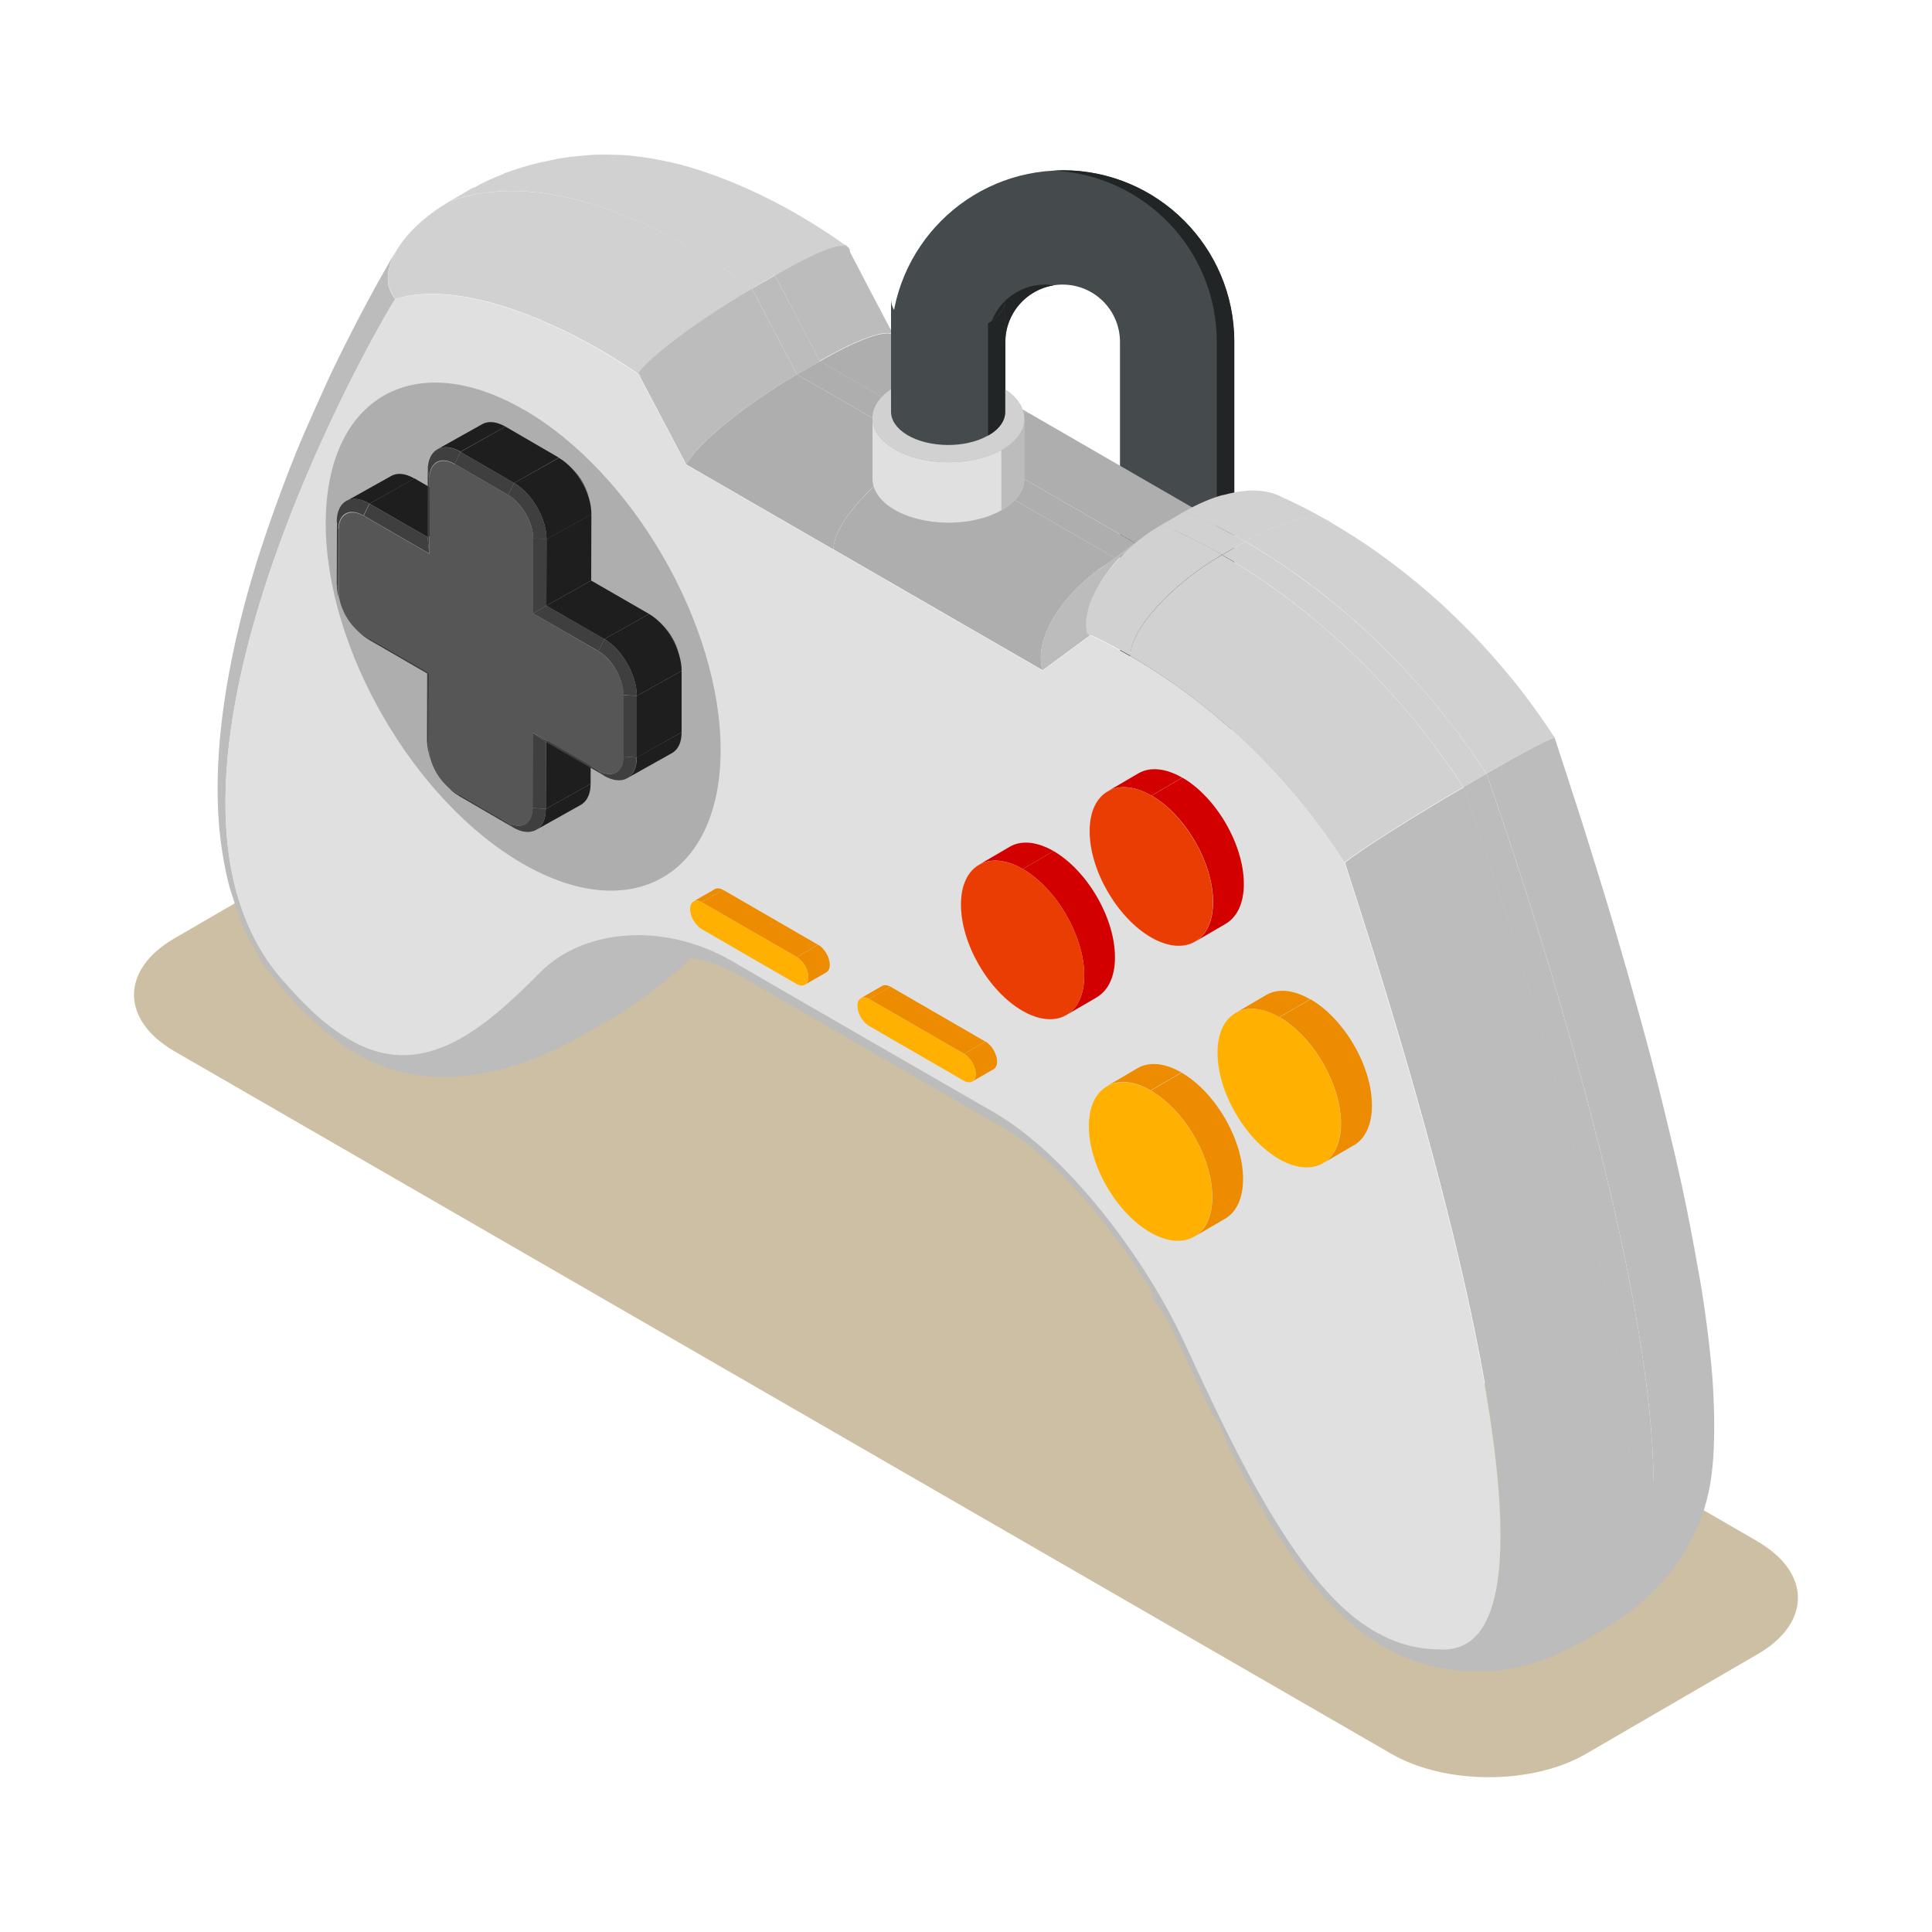 <?xml version="1.0" encoding="UTF-8"?><svg xmlns="http://www.w3.org/2000/svg" viewBox="0 0 100 100"><defs><style>.cls-1{fill:#3f3f3f;}.cls-2{fill:#e0e0e0;}.cls-3{fill:#ea3d03;}.cls-4{fill:#d30000;}.cls-5{fill:#454a4c;}.cls-6{fill:#1e1e1e;}.cls-7{fill:#ffb000;}.cls-8{fill:#ed8c00;}.cls-9{isolation:isolate;}.cls-10{fill:#ccbfa3;}.cls-11{mix-blend-mode:multiply;}.cls-12{fill:#bcbcbc;}.cls-13{fill:#565656;}.cls-14{fill:#afaeae;}.cls-15{fill:#222526;}.cls-16{fill:#d1d1d1;}</style></defs><g class="cls-9"><g id="Layer_1"><path class="cls-5" d="M63.88,37.76h-5.91v-20.06c0-1.64-1.33-2.97-2.97-2.97s-2.97,1.33-2.97,2.97v2.87h-5.91v-2.87c0-4.9,3.98-8.88,8.88-8.88s8.88,3.98,8.88,8.88v20.06Z"/><path class="cls-15" d="M54.1,14.73c-1.64,0-2.97,1.33-2.97,2.97v2.87h.91v-2.87c0-1.48,1.09-2.71,2.51-2.93-.15-.02-.3-.04-.45-.04Z"/><path class="cls-15" d="M55,8.81c-.15,0-.3.02-.45.02,4.69.24,8.43,4.11,8.43,8.86v20.06h.91v-20.06c0-4.9-3.98-8.88-8.88-8.88Z"/><g class="cls-11"><path class="cls-10" d="M90.96,79.78c2.79,1.61,2.8,4.22.03,5.83l-8.9,5.17c-2.78,1.61-7.28,1.61-10.07,0L9.04,54.42c-2.79-1.61-2.81-4.22-.03-5.84l8.9-5.17c2.77-1.61,7.28-1.61,10.07,0l62.99,36.37Z"/></g><g class="cls-9"><path class="cls-12" d="M36.66,48.54c.3-.18.54-.33.88-.66-2.28,2.28-3.7,3.53-6.09,4.97,1.59-.93,2.98-2.3,4.21-3.54.29-.29.63-.55,1-.76Z"/><path class="cls-12" d="M35.48,49.23l1.19-.69c-.37.22-.71.47-1,.76-1.23,1.24-2.62,2.62-4.21,3.54-.4.23-.79.46-1.19.69,1.59-.93,2.98-2.31,4.21-3.54.29-.29.63-.55,1-.76Z"/><path class="cls-12" d="M38.29,50.5c-.27-.15-.42-.41-.42-.77-3.7-2.12-7.78-1.53-9.87.57-2.75,2.75-6.01,5.81-9.91,3.5-.98-.56-2.07-1.48-3.31-2.91-9.19-10.01,4.86-34.17,5.68-35.41-.57-.67-.49-1.62.11-2.6-1.3,2.11-3.04,5.55-3.75,7.13-.95,2.11-1.3,2.89-1.84,4.28-1.02,2.64-1.56,4.38-1.71,4.85-.63,2.08-2.53,8.43-1.87,14.2.08.7.24,1.63.41,2.31.15.6.44,1.37.63,1.96.2.62.67,1.36.97,1.93.3.57.89,1.21,1.29,1.72.12.16.27.3.4.45.48.54,1.29,1.3,1.54,1.51,1.4,1.2,2.68,1.9,4.14,2.27.81.21,2.51.47,4.72-.04,2.07-.48,3.49-1.21,4.76-1.92,1.59-.93,2.98-2.31,4.21-3.54.29-.29.63-.55,1-.76-.13.07-.48.27-.76.34.65-.12,1.55.11,1.85.19.68.18,1.31.51,1.72.74Z"/><path class="cls-12" d="M43.49,53.5c-1.74-1-3.47-2-5.2-3-.27-.15-.41-.41-.41-.77l5.2,3.01c0,.36.15.62.41.77Z"/><path class="cls-12" d="M43.98,13.19s-.03.08-.04.11c0,0-.07-.06-.23-.2.14-.2.17-.33.09-.39.15.12.24.2.17.48Z"/><path class="cls-12" d="M51.91,58.37c-1.41-.81-2.81-1.62-4.21-2.43-1.4-.81-2.81-1.62-4.21-2.43-.27-.15-.41-.41-.41-.77l8.43,4.86c0,.36.15.62.41.77Z"/><path class="cls-12" d="M43.84,12.75c.31.59.62,1.17.92,1.76l.25.48c.19.37.39.73.58,1.1h0c.23.43.45.86.68,1.29-.21-.41-1.72.07-3.84,1.3l-2.33-4.44c2.11-1.23,3.57-1.8,3.73-1.51Z"/><path class="cls-16" d="M26.09,8.97c1.05-.36,1.4-.47,2.62-.72.73-.15,1.49-.2,2.04-.24.24-.01,1.15-.02,1.82.04.99.1,1.39.19,2.2.36.92.2,2.64.74,4.46,1.61.33.16,1.22.58,2.34,1.25.28.16.7.42,1.17.73.39.25.76.52,1.14.78t0,0c-.14-.07-.46-.22-2.01.54-.51.25-1.1.56-1.76.95-.06-.05-1.24-.99-3.14-2.09-3.18-1.84-8.23-3.99-12.52-2.42.54-.31,1.1-.57,1.65-.77Z"/><polygon class="cls-12" points="38.92 14.94 40.11 14.26 42.44 18.69 41.25 19.38 38.92 14.94"/><path class="cls-16" d="M23.25,10.43l1.19-.69c4.29-1.57,9.34.58,12.52,2.42,1.91,1.1,3.08,2.04,3.14,2.09l-1.19.69c-.06-.05-1.24-.99-3.15-2.09-3.18-1.84-8.23-4-12.52-2.42Z"/><path class="cls-16" d="M36.99,16.14c-2.19,1.46-3.44,2.59-3.72,3.37,0,.01-.91-.66-2.24-1.43-2.88-1.66-7.39-3.58-10.56-2.61-1.08-1.26.17-3.51,2.79-5.04,4.29-1.57,9.34.58,12.52,2.42,1.91,1.1,3.08,2.04,3.15,2.09-.65.38-1.31.79-1.94,1.2Z"/><path class="cls-12" d="M33.04,19.31c.63-.89,3.26-2.85,5.88-4.37l2.33,4.44c-2.62,1.52-5.19,3.61-5.73,4.66l-2.49-4.73Z"/><path class="cls-14" d="M46.19,17.3c2.41,1.39,4.81,2.78,7.22,4.17-.74-.43-2.4-.06-4.33,1.06l-6.64-3.83c1.93-1.12,3.35-1.62,3.75-1.39Z"/><polygon class="cls-14" points="41.25 19.38 42.44 18.69 49.08 22.52 47.89 23.21 41.25 19.38"/><path class="cls-14" d="M35.52,24.04c.54-1.05,3.11-3.14,5.73-4.66l6.64,3.83c-2.62,1.52-4.75,3.86-4.75,5.23l-7.62-4.4Z"/><path class="cls-14" d="M53.41,21.47c1.84,1.06,3.68,2.13,5.52,3.19,1.64.95,3.28,1.89,4.92,2.84-1.08-.63-2.98-.4-4.9.72l-9.86-5.69c1.93-1.12,3.59-1.49,4.33-1.06Z"/><polygon class="cls-14" points="47.89 23.21 49.08 22.52 58.94 28.22 57.76 28.91 47.89 23.21"/><path class="cls-14" d="M43.14,28.44c0-1.36,2.13-3.7,4.75-5.23l9.86,5.69c-2.62,1.52-4.31,4.12-3.78,5.79l-10.84-6.26Z"/><path class="cls-16" d="M63.29,25.63c.8-.21,1.67-.38,2.65-.08.59.19,1.02.56,1.23,1.1-.16-.05-.23-.08-.23-.07-.09-.28-.21-.67-.72-.91.84.37,1.63.77,2.55,1.3-.74-.43-2.4-.06-4.32,1.06-1.91-1.1-3.09-1.52-3.15-1.55.68-.39,1.35-.68,1.99-.86Z"/><path class="cls-16" d="M60.11,27.17l1.19-.69c.06.02,1.24.44,3.15,1.55l-1.19.69c-1.91-1.1-3.09-1.52-3.15-1.54Z"/><path class="cls-12" d="M56.85,29.5c.78-.58,1.57-1.16,2.35-1.74-2.08,1.53-3.26,3.67-2.72,5.08l-2.51,1.85c-.47-1.47.78-3.66,2.87-5.2Z"/><path class="cls-16" d="M56.26,32.78c-.03-.17-.08-.46-.04-.74.03-.18.11-.67.33-1.14.45-.93.9-1.53,1.77-2.4.52-.49,1.12-.94,1.79-1.33.06.02,1.24.44,3.15,1.54-2.62,1.52-4.75,3.86-4.75,5.23-1.34-.77-2.24-1.15-2.25-1.17Z"/><path class="cls-12" d="M80.48,38.22c.53,1.65,1.08,3.29,1.6,4.95.28.9.81,2.58,1.48,4.83.9,3.05,1.9,6.68,2.42,8.81.98,4,1.28,5.33,1.98,9.25.3,1.65.62,4.24.7,5.65.08,1.28.11,3.01-.03,4.29-.05.46-.18,1.69-.76,3-.63,1.44-1.37,2.37-1.76,2.8-.82.91-1.57,1.6-2.95,2.43,7.76-4.51-5.48-42.09-6.22-44.19,2.13-1.24,3.52-1.95,3.55-1.83Z"/><path class="cls-16" d="M68.77,26.97c.65.39,1.75,1.03,3.17,2.09,1.64,1.23,2.8,2.32,3.02,2.53.99.95,1.8,1.75,3.12,3.33,1.07,1.28,1.88,2.49,2.41,3.29-.06-.1-1.44.61-3.55,1.83-4.27-6.51-9.31-10.19-12.49-12.02,1.93-1.12,3.58-1.49,4.33-1.06Z"/><path class="cls-16" d="M63.26,28.72l1.19-.69c3.18,1.84,8.23,5.51,12.49,12.02l-1.19.69c-4.27-6.51-9.31-10.19-12.49-12.02Z"/><path class="cls-12" d="M83.16,84.24c-.39.23-.79.46-1.19.69,7.76-4.51-5.48-42.09-6.22-44.19l1.19-.69c.74,2.1,13.98,39.68,6.22,44.19Z"/><path class="cls-16" d="M58.5,33.95c0-1.36,2.13-3.71,4.75-5.23,3.18,1.84,8.23,5.51,12.49,12.02-2.62,1.52-5.37,3.27-6.15,3.9-3.71-5.74-8.22-9.03-11.1-10.7Z"/><path class="cls-12" d="M81.97,84.93c-.82.46-1.39.75-2.59,1.15-.57.18-1.54.39-2.2.42-.96.04-1.79.01-2.95-.24-.8-.17-1.62-.48-2.44-.93-1.36-.73-2.71-1.92-3.98-3.54-1.87-2.36-3.23-4.97-4.13-6.71h0c-.27-.56-.48-1.42-.92-1.85,0,0-.08-.15-.88-1.86-.39-.82-.75-1.66-1.15-2.47-.1-.2-.23-.46-.34-.65h0c-.22-.4-.75-.87-.75-1.33,0-.04-.82-1.31-.83-1.32-.3-.43-.58-.89-.9-1.3-.15-.19-.33-.44-.47-.63-.25-.33-.32-.41-.98-1.22,0,0-.45-.54-1.02-1.14-1.24-1.31-2.42-2.3-3.52-2.94-.26-.15-.41-.41-.41-.77,3.71,2.16,7.76,7.44,9.84,11.95,2.72,5.92,5.96,12.72,9.86,14.91.98.56,2.07.91,3.32.91,9.21.61-4.65-39.67-4.91-40.72.77-.63,3.53-2.38,6.15-3.9.74,2.1,13.98,39.68,6.22,44.19Z"/></g><path class="cls-2" d="M58.5,33.95c2.88,1.66,7.39,4.95,11.1,10.7.25,1.05,14.12,41.34,4.91,40.72-1.25,0-2.34-.35-3.32-.91-3.89-2.18-7.13-8.99-9.86-14.91-2.08-4.51-6.13-9.79-9.84-11.95-2.81-1.62-5.62-3.24-8.43-4.86-1.73-1-3.47-2-5.2-3.01-3.7-2.12-7.78-1.53-9.87.57-2.75,2.75-6.01,5.81-9.91,3.5-.98-.56-2.07-1.48-3.31-2.91-9.19-10.01,4.86-34.17,5.68-35.41,3.17-.97,7.68.95,10.56,2.61,1.72,1,2.73,1.82,2.01,1.23.29.56,1.07,2.03,2.49,4.73,3.19,1.84,5.4,3.12,7.62,4.4,3.29,1.9,6.57,3.8,10.84,6.26,1.43-1.06,2.21-1.63,2.51-1.85-.72-.24.29.1,2.01,1.1Z"/><g class="cls-9"><path class="cls-8" d="M35.89,46.66l1.11-.64c.11-.06.26-.05.43.04l-1.11.64c-.17-.1-.32-.11-.43-.04Z"/><polygon class="cls-8" points="36.32 46.7 37.43 46.06 42.34 48.9 41.24 49.54 36.32 46.7"/><path class="cls-8" d="M42.77,50.33l-1.11.64c.11-.06.18-.2.18-.39,0-.38-.27-.85-.6-1.04l1.11-.64c.33.19.6.66.6,1.04,0,.19-.07.32-.18.39Z"/></g><g class="cls-9"><path class="cls-8" d="M44.55,51.67l1.11-.64c.11-.06.26-.05.43.04l-1.11.64c-.17-.1-.32-.11-.43-.04Z"/><polygon class="cls-8" points="44.98 51.71 46.09 51.07 51 53.91 49.9 54.55 44.98 51.71"/><path class="cls-8" d="M51.43,55.34l-1.11.64c.11-.06.18-.2.18-.39,0-.38-.27-.85-.6-1.04l1.11-.64c.33.19.6.66.6,1.04,0,.19-.07.32-.18.39Z"/></g><path class="cls-7" d="M41.24,49.54c.33.19.6.66.6,1.04,0,.38-.27.54-.61.35l-4.91-2.84c-.33-.19-.6-.66-.6-1.04,0-.38.27-.54.61-.35l4.91,2.84Z"/><path class="cls-7" d="M49.9,54.55c.33.19.6.66.6,1.04,0,.38-.27.54-.61.35l-4.91-2.84c-.33-.19-.6-.66-.6-1.04,0-.38.27-.54.61-.35l4.91,2.84Z"/><g class="cls-9"><path class="cls-4" d="M50.67,44.76l1.59-.93c.58-.34,1.38-.29,2.27.22l-1.59.93c-.89-.51-1.69-.56-2.27-.22Z"/><path class="cls-4" d="M56.79,51.61l-1.6.93c.57-.33.93-1.04.93-2.05,0-2.02-1.42-4.49-3.18-5.51l1.59-.93c1.76,1.02,3.19,3.49,3.18,5.51,0,1.01-.36,1.71-.93,2.05Z"/><path class="cls-3" d="M52.94,44.98c1.76,1.02,3.19,3.49,3.18,5.51,0,2.03-1.44,2.84-3.2,1.83-1.76-1.02-3.19-3.49-3.18-5.51,0-2.02,1.44-2.84,3.2-1.83Z"/></g><g class="cls-9"><path class="cls-4" d="M57.33,40.96l1.59-.93c.58-.34,1.38-.29,2.27.22l-1.59.93c-.89-.51-1.69-.56-2.27-.22Z"/><path class="cls-4" d="M63.45,47.81l-1.59.93c.57-.33.93-1.04.93-2.05,0-2.03-1.42-4.49-3.18-5.51l1.59-.93c1.76,1.02,3.19,3.49,3.18,5.51,0,1.01-.36,1.71-.93,2.05Z"/><path class="cls-3" d="M59.6,41.18c1.76,1.02,3.19,3.49,3.18,5.51,0,2.03-1.44,2.84-3.2,1.83-1.76-1.02-3.19-3.49-3.18-5.51,0-2.02,1.44-2.84,3.2-1.83Z"/></g><g class="cls-9"><path class="cls-8" d="M57.29,56.22l1.59-.93c.58-.34,1.38-.29,2.27.22l-1.59.93c-.89-.51-1.69-.56-2.27-.22Z"/><path class="cls-8" d="M63.41,63.08l-1.59.93c.57-.33.93-1.04.93-2.05,0-2.03-1.42-4.49-3.18-5.51l1.59-.93c1.76,1.02,3.19,3.49,3.18,5.51,0,1.01-.36,1.72-.93,2.05Z"/><path class="cls-7" d="M59.56,56.45c1.76,1.02,3.19,3.49,3.18,5.51,0,2.03-1.44,2.84-3.2,1.83-1.76-1.02-3.19-3.48-3.18-5.51,0-2.02,1.44-2.84,3.2-1.83Z"/></g><g class="cls-9"><path class="cls-8" d="M63.95,52.43l1.59-.93c.58-.34,1.38-.29,2.27.22l-1.6.93c-.89-.51-1.69-.56-2.27-.22Z"/><path class="cls-8" d="M70.07,59.28l-1.59.93c.57-.33.93-1.04.93-2.05,0-2.02-1.42-4.49-3.18-5.51l1.6-.93c1.76,1.02,3.19,3.49,3.18,5.51,0,1.01-.36,1.71-.93,2.05Z"/><path class="cls-7" d="M66.22,52.65c1.76,1.02,3.19,3.49,3.18,5.51,0,2.03-1.44,2.84-3.2,1.83-1.76-1.02-3.19-3.49-3.18-5.51,0-2.02,1.44-2.84,3.2-1.83Z"/></g><g class="cls-9"><path class="cls-14" d="M27.11,21.2c5.64,3.26,10.2,11.16,10.19,17.65-.02,6.48-4.61,9.11-10.25,5.85-5.65-3.26-10.21-11.17-10.19-17.65.02-6.49,4.61-9.11,10.26-5.84Z"/></g><g class="cls-9"><path class="cls-1" d="M23.23,40.78c-.06-.06-.12-.11-.17-.17.14.13.28.25.43.34l.3.27c-.2-.11-.39-.26-.56-.44Z"/><path class="cls-1" d="M22.26,39.25c-.02-.08-.04-.16-.06-.24-.06-.24-.1-.49-.1-.72l.09.4c0,.18.03.37.08.56Z"/><path class="cls-1" d="M18.57,32.71c-.06-.06-.12-.11-.17-.17.13.13.27.24.42.32l.3.27c-.19-.11-.38-.26-.55-.42Z"/><path class="cls-1" d="M17.59,31.15c-.02-.08-.04-.16-.06-.23-.07-.25-.1-.49-.1-.73l.08.4c0,.18.03.37.08.56Z"/><polygon class="cls-1" points="26.26 42.56 26.56 42.83 23.79 41.22 23.49 40.95 26.26 42.56"/><polygon class="cls-1" points="17.51 30.59 17.43 30.19 17.44 27 17.52 27.4 17.51 30.59"/><polygon class="cls-1" points="22.2 34.81 22.11 34.86 19.12 33.13 18.81 32.86 22.2 34.81"/><polygon class="cls-1" points="22.19 38.7 22.1 38.3 22.11 34.86 22.2 34.81 22.19 38.7"/><path class="cls-6" d="M30.08,41.65l-2.32,1.3c.3-.17.49-.55.49-1.08l2.32-1.3c0,.53-.19.9-.49,1.08Z"/><path class="cls-1" d="M27.56,41.82l.69.05c0,1.07-.76,1.5-1.69.96l-.3-.27c.71.42,1.3.09,1.3-.74Z"/><path class="cls-6" d="M17.92,25.94l2.32-1.3c.31-.18.74-.15,1.21.13l-2.32,1.3c-.47-.28-.9-.31-1.21-.13Z"/><path class="cls-1" d="M17.52,27.4l-.09-.4c0-1.07.76-1.48,1.69-.94l-.31.62c-.72-.42-1.3-.1-1.3.72Z"/><polygon class="cls-6" points="28.26 38.41 30.58 37.11 30.57 40.57 28.25 41.87 28.26 38.41"/><polygon class="cls-6" points="19.13 26.07 21.45 24.76 24.45 26.5 22.13 27.8 19.13 26.07"/><polygon class="cls-1" points="27.57 37.92 28.26 38.41 28.25 41.87 27.56 41.82 27.57 37.92"/><polygon class="cls-1" points="18.83 26.69 19.13 26.07 22.13 27.8 22.22 28.65 18.83 26.69"/><polygon class="cls-1" points="30.96 39.87 31.26 40.14 28.26 38.41 27.57 37.92 30.96 39.87"/><polygon class="cls-1" points="22.22 28.65 22.13 27.8 22.14 24.34 22.23 24.74 22.22 28.65"/><path class="cls-1" d="M32.26,39.16l.69.05c0,1.08-.76,1.48-1.69.94l-.3-.27c.72.42,1.3.11,1.3-.72Z"/><path class="cls-6" d="M34.8,38.97l-2.32,1.3c.3-.17.48-.54.48-1.07l2.32-1.3c0,.53-.18.89-.48,1.07Z"/><path class="cls-6" d="M22.63,23.26l2.32-1.3c.31-.18.73-.15,1.21.12l-2.32,1.3c-.47-.27-.9-.3-1.21-.12Z"/><path class="cls-1" d="M22.23,24.74l-.09-.4c0-1.07.76-1.5,1.7-.95l-.31.62c-.72-.42-1.3-.09-1.31.73Z"/><path class="cls-1" d="M34.14,32.2c.14.14.17.17.17.17.37.37.67.88.8,1.39.02.08.04.16.06.24-.17-.66-.56-1.32-1.04-1.8Z"/><path class="cls-1" d="M29.48,24.12c.06.06.12.11.17.17.37.36.66.87.8,1.37.02.08.04.16.06.23-.17-.65-.55-1.3-1.03-1.77Z"/><polygon class="cls-1" points="32.27 35.98 32.96 36.02 32.96 39.21 32.26 39.16 32.27 35.98"/><polygon class="cls-6" points="32.96 36.02 35.28 34.72 35.28 37.9 32.96 39.21 32.96 36.02"/><polygon class="cls-1" points="27.59 31.75 28.28 31.35 31.28 33.08 30.98 33.7 27.59 31.75"/><polygon class="cls-6" points="28.28 31.35 30.6 30.05 33.6 31.78 31.28 33.08 28.28 31.35"/><polygon class="cls-1" points="27.6 27.86 28.29 27.91 28.28 31.35 27.59 31.75 27.6 27.86"/><polygon class="cls-6" points="28.29 27.91 30.61 26.61 30.6 30.05 28.28 31.35 28.29 27.91"/><polygon class="cls-1" points="23.53 24.01 23.84 23.39 26.61 25 26.3 25.62 23.53 24.01"/><polygon class="cls-6" points="23.84 23.39 26.16 22.08 28.93 23.69 26.61 25 23.84 23.39"/><path class="cls-13" d="M23.53,24.01l2.77,1.61c.71.42,1.3,1.43,1.3,2.25v3.88s3.38,1.96,3.38,1.96c.71.42,1.3,1.45,1.3,2.27v3.18c-.01.82-.59,1.14-1.31.72l-3.39-1.96v3.91c-.01.82-.6,1.15-1.31.74l-2.77-1.61c-.72-.42-1.3-1.43-1.3-2.25v-3.88s-3.37-1.95-3.37-1.95c-.72-.42-1.3-1.45-1.3-2.27v-3.18c.01-.82.59-1.13,1.31-.72l3.39,1.96v-3.9c.01-.82.59-1.15,1.32-.73Z"/><path class="cls-6" d="M31.28,33.08l2.32-1.3c.93.54,1.68,1.87,1.68,2.94l-2.32,1.3c0-1.07-.75-2.4-1.68-2.94Z"/><path class="cls-1" d="M30.98,33.7l.3-.62c.93.54,1.69,1.87,1.68,2.94l-.69-.05c0-.83-.58-1.86-1.3-2.27Z"/><path class="cls-6" d="M26.61,25l2.32-1.3c.93.54,1.69,1.85,1.68,2.92l-2.32,1.3c0-1.07-.75-2.38-1.68-2.92Z"/><path class="cls-1" d="M26.3,25.62l.31-.62c.93.54,1.69,1.85,1.68,2.92l-.69-.05c0-.82-.58-1.83-1.3-2.25Z"/></g><path class="cls-2" d="M51.83,23.29c-1.56.87-4.05.85-5.56-.06-.75-.44-1.11-1.02-1.11-1.59v3.13c0,.57.36,1.15,1.1,1.59,1.51.9,4,.93,5.56.06.79-.44,1.19-1.03,1.19-1.63v-3.13c0,.59-.39,1.18-1.18,1.63Z"/><path class="cls-12" d="M51.83,23.29v3.13c.78-.44,1.18-1.03,1.18-1.63v-3.13c0,.59-.39,1.18-1.18,1.63Z"/><path class="cls-16" d="M51.83,23.29c-1.56.87-4.05.85-5.56-.06-1.51-.9-1.48-2.35.08-3.22,1.56-.87,4.05-.85,5.56.06,1.51.9,1.48,2.35-.08,3.22Z"/><path class="cls-5" d="M51.14,16.73c-1.17.66-3.04.64-4.18-.04-.56-.33-.84-.77-.84-1.2v5.82c0,.43.27.86.83,1.2,1.14.68,3.01.7,4.18.04.59-.33.89-.78.89-1.22v-5.82c0,.44-.29.89-.89,1.22Z"/><path class="cls-15" d="M51.14,16.73v5.82c.59-.33.89-.78.89-1.22v-5.82c0,.44-.29.89-.89,1.22Z"/></g></g></svg>